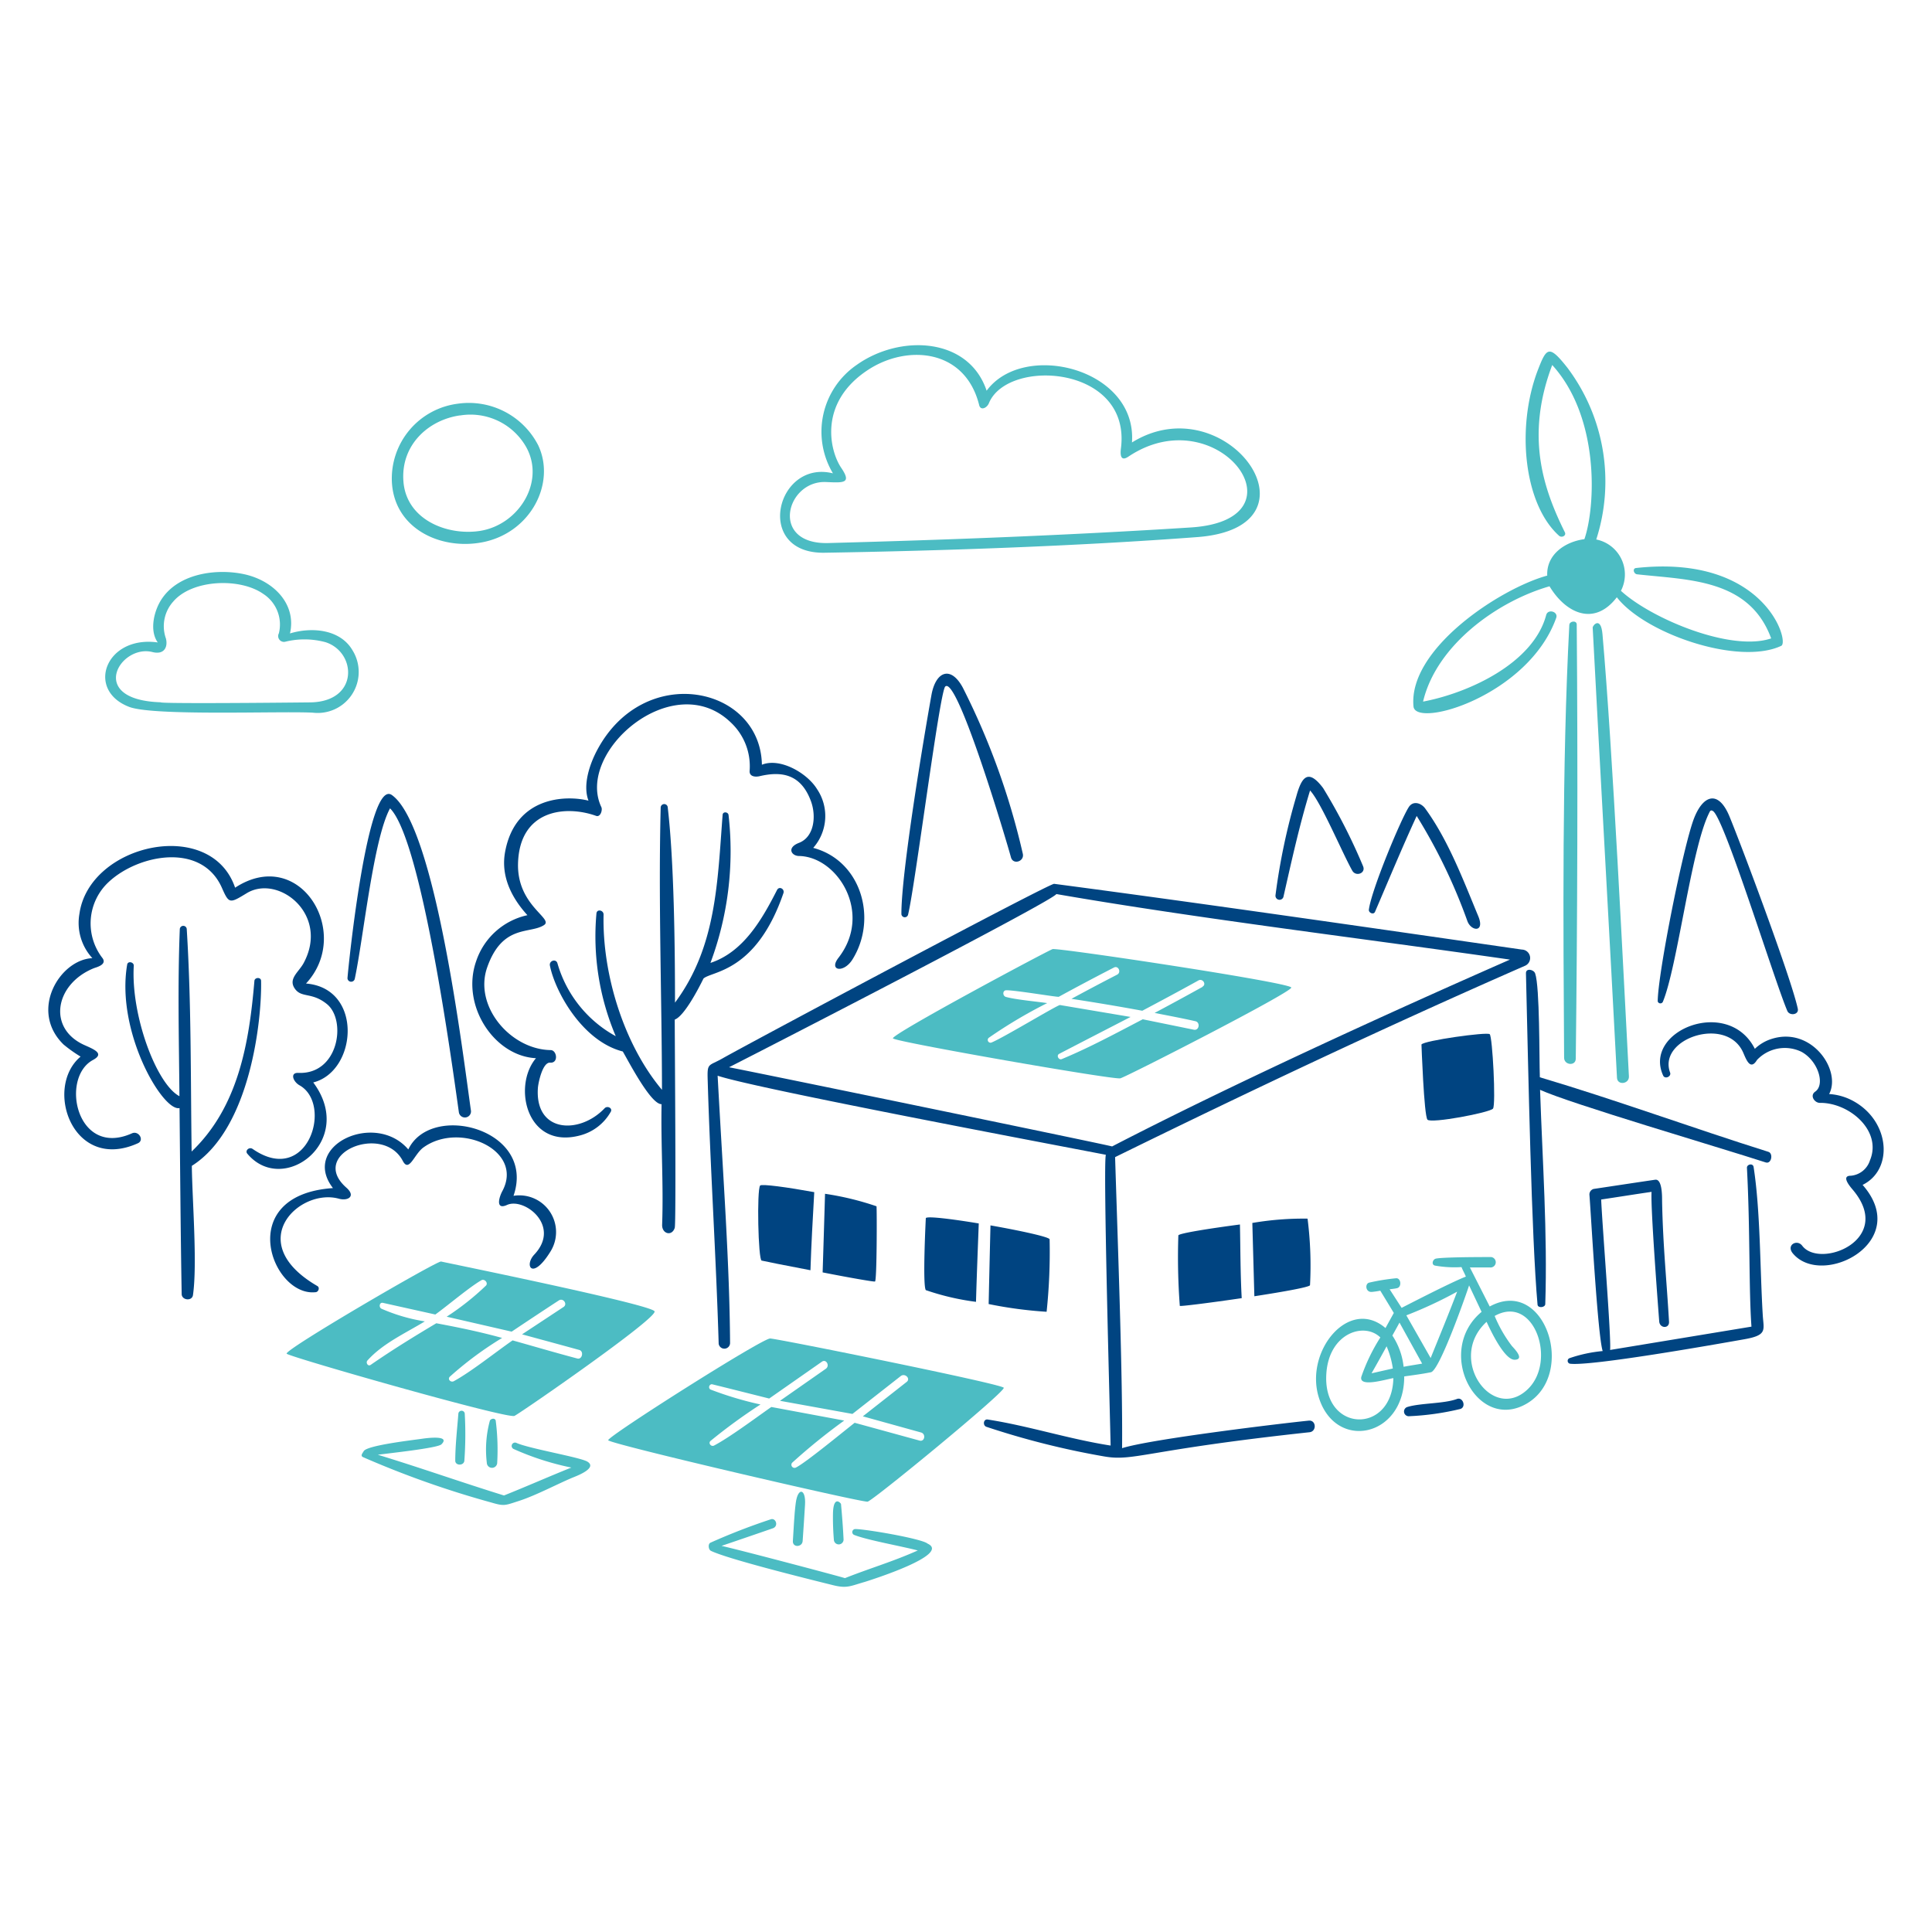 <svg viewBox="0 0 200 200" height="200" width="200" xmlns="http://www.w3.org/2000/svg"><path d="M154.215,135.248l-2.053-4.042h2.074a.542.542,0,1,0,.125-1.077c-.83,0-5.013,0-5.735.167-.307.08-.484.613-.086.716a11.5,11.5,0,0,0,2.754.157c.151.377.3.609.452.986-1.492.571-5.928,2.867-6.65,3.233l-1.239-1.919c.258-.043.539-.059.782-.123.5-.14.382-1.078-.13-1.019a21.809,21.809,0,0,0-2.759.447c-.474.1-.4,1.014.259.965a8.111,8.111,0,0,0,.878-.129c.469.771.937,1.536,1.4,2.306l-.862,1.563c-3.772-3.233-8.38,2.377-6.909,7.162,1.735,5.621,8.865,4.144,8.849-2.155.927-.13,1.854-.248,2.764-.431s3.708-8.225,3.951-8.99l1.293,2.738c-4.893,4.08-.48,12.535,4.694,9.485S159.922,132.122,154.215,135.248Zm-10.676,4.123a8.947,8.947,0,0,1,.647,2.295l-2.205.5Q142.775,140.776,143.539,139.371Zm-6.23,2.737c.318-4.138,3.934-5.275,5.584-3.654a19.214,19.214,0,0,0-1.968,4.069c-.275,1.154,2.608.242,3.315.141C144.121,148.565,136.831,148.328,137.309,142.108Zm7.992-.619a7.218,7.218,0,0,0-1.164-3.234c.248-.447.5-.894.738-1.342l2.345,4.247C146.578,141.273,145.943,141.365,145.3,141.489Zm2.8-.906-2.517-4.419a43.24,43.24,0,0,0,5.26-2.452C149.968,136.019,149.03,138.288,148.1,140.583Zm10.1,3.18c-3.665,3.621-8.482-3.1-4.311-6.926.345.734,1.827,3.957,2.915,3.924s-.107-1.207-.3-1.433a13.846,13.846,0,0,1-1.778-3.1C158.79,133.944,161.165,140.83,158.2,143.763Z" fill="#4cbcc3"/><path d="M169.369,58.8c-.409.045-.243.615.1.652,5.265.593,11.608.442,13.882,6.634-4.171,1.418-12.438-2.058-15.553-4.925a3.693,3.693,0,0,0-2.554-5.314,19.582,19.582,0,0,0-2.991-17.784c-1.924-2.436-2.156-2.08-3.077.3-2.242,5.928-1.418,13.845,2.22,17.1.264.237.771,0,.6-.356-2.21-4.468-4.118-9.911-1.31-17.321,4.958,5.459,4.484,14.691,3.331,18.027-1.994.264-3.945,1.579-3.848,3.772-4.85,1.326-14.4,7.577-13.845,13.543.216,2.307,11.9-1.116,14.772-9.161.237-.653-.857-.97-1.035-.3-1.336,5.028-8.084,8.083-12.745,8.962,1.369-5.815,7.636-10.369,13.09-11.937,1.654,2.759,4.608,4.214,6.968,1.137,2.916,3.772,12.611,7.1,17.019,5.028C185.288,66.456,182.675,57.346,169.369,58.8Z" fill="#4cbcc3"/><path d="M50.712,147.066a11.459,11.459,0,0,0-.318,4.36.539.539,0,1,0,1.078-.032,23.791,23.791,0,0,0-.157-4.344C51.213,146.754,50.813,146.858,50.712,147.066Z" fill="#4cbcc3"/><path d="M53.261,146.571c.716-.357,14.809-10.11,14.5-10.822s-21.7-5.055-22.1-5.157-16.34,9.188-15.984,9.544S52.549,146.925,53.261,146.571Zm-6.284-3.59c-.29.158-.673-.172-.42-.458a35.958,35.958,0,0,1,5.421-4.02c-2.3-.636-4.456-1.078-6.811-1.52-2.366,1.412-4.516,2.733-6.8,4.312-.286.194-.539-.254-.318-.469,1.589-1.768,3.939-2.819,5.928-4.037a18.2,18.2,0,0,1-4.484-1.309c-.3-.14-.221-.69.145-.609l5.427,1.207c1.3-.938,3.514-2.824,4.764-3.546.313-.183.722.248.491.539a27.445,27.445,0,0,1-4.08,3.233l6.726,1.547c1.616-1.078,3.233-2.156,4.888-3.233.452-.291.932.388.479.684l-4.29,2.829c1.978.539,3.967,1.078,5.928,1.617.491.14.3,1.018-.21.884-2.242-.593-4.467-1.251-6.7-1.876C51.246,140.017,48.772,142.005,46.977,142.981Z" fill="#4cbcc3"/><path d="M47.452,146.317c-.124,1.617-.318,3.261-.324,4.893,0,.539.9.539.943,0a38.031,38.031,0,0,0,.038-4.9A.334.334,0,0,0,47.452,146.317Z" fill="#4cbcc3"/><path d="M108.963,98.252c-.508.164-16.809,8.876-16.523,9.243s22.849,4.311,23.534,4.133,17.7-8.882,17.7-9.394S109.474,98.087,108.963,98.252Zm15.52,3.912q-2.469,1.37-4.958,2.695c1.407.275,2.814.539,4.22.857.539.119.393,1-.167.879q-2.636-.54-5.281-1.078c-2.749,1.433-5.524,2.936-8.386,4.122-.318.129-.576-.377-.275-.539,2.464-1.283,4.931-2.548,7.4-3.826l-7.313-1.234c-.383.065-5.821,3.363-7.054,3.869a.286.286,0,0,1-.3-.485,49.618,49.618,0,0,1,6.036-3.584c-1.218-.178-3.207-.35-4.263-.635-.367-.1-.383-.69.038-.695.986,0,5.195.717,5.421.678q2.84-1.551,5.712-3.028c.464-.243.793.5.329.738q-2.376,1.224-4.726,2.5c2.457.377,4.888.781,7.334,1.234,1.935-1.024,3.859-2.053,5.772-3.115.453-.3.916.372.458.625Z" fill="#4cbcc3"/><path d="M87.325,159.343c-.053-1.132-.156-2.474-.264-3.644,0-.08-.765-.953-.83.906a27.2,27.2,0,0,0,.092,2.8A.5.5,0,0,0,87.325,159.343Z" fill="#4cbcc3"/><path d="M62.961,149.092c.1.378,26.294,6.467,26.854,6.359s14.293-11.392,14.093-11.791-23.367-5.071-24.181-5.1S62.859,148.715,62.961,149.092Zm22.532-7.4-4.748,3.319,7.5,1.358,5-3.918c.431-.34,1.05.259.619.6l-4.543,3.567,6.02,1.671c.539.146.383.986-.146.841l-6.72-1.843c-1.2.938-5.1,4.155-6.084,4.634a.323.323,0,0,1-.388-.5,62.272,62.272,0,0,1,5.389-4.365l-7.545-1.406c-1.584,1.109-4.338,3.163-5.928,3.993-.3.156-.63-.243-.366-.48a57.542,57.542,0,0,1,5.173-3.772,35.547,35.547,0,0,1-5.2-1.558.3.3,0,0,1,.173-.539c1.978.486,3.95.987,5.928,1.482l5.459-3.815C85.52,140.653,85.935,141.365,85.493,141.694Z" fill="#4cbcc3"/><path d="M83.09,159.531c.084-1.25.172-2.5.247-3.772.1-1.655-.738-1.838-.959-.183-.167,1.239-.21,2.694-.3,3.95C82.033,160.227,83.046,160.178,83.09,159.531Z" fill="#4cbcc3"/><path d="M60.806,151.308c-.738-.453-6.009-1.342-7.335-1.935a.347.347,0,0,0-.313.62,28.478,28.478,0,0,0,5.988,1.929c-2.328.932-4.608,1.945-6.974,2.889-4.37-1.353-8.719-2.894-13.057-4.215.9-.13,6.175-.679,6.58-1.078,1.04-1.034-1.79-.608-2.016-.577-.873.13-5.669.674-6.025,1.278-.135.232-.366.474-.081.62a97.989,97.989,0,0,0,13.263,4.694c1.369.4,1.4.323,2.883-.157,1.854-.6,4.257-1.9,5.745-2.489C59.868,152.72,61.841,151.943,60.806,151.308Z" fill="#4cbcc3"/><path d="M96.023,159.795c-.582-.511-6.467-1.519-7.512-1.508a.318.318,0,0,0-.108.6c1.331.539,4.8,1.147,6.607,1.616-2.613,1.169-5.006,1.854-7.544,2.867-.071-.059-10.719-2.883-12.773-3.341,1.768-.6,3.541-1.207,5.3-1.816.647-.221.318-1.121-.21-.932a65.7,65.7,0,0,0-6.251,2.425c-.254.135-.2.706.059.835,1.714.835,9.593,2.8,12.67,3.562,1.417.351,1.762.086,3.282-.35C90.262,163.525,98.465,160.927,96.023,159.795Z" fill="#4cbcc3"/><path d="M32.378,73.775a4.245,4.245,0,0,0,4.107-6.467c-1.261-2.156-4.182-2.431-6.467-1.735.706-3.056-1.741-5.557-4.937-6.171-2.931-.566-6.827.043-8.477,2.824-.684,1.159-1.131,3.072-.274,4.279-5.4-.755-7.5,4.947-2.943,6.677C15.931,74.141,28.908,73.6,32.378,73.775ZM16.621,72.7c-7.685-.248-4.188-6.047-.841-5.2,1.2.307,1.617-.5,1.4-1.391a3.813,3.813,0,0,1,.76-3.842c1.956-2.29,6.908-2.479,9.312-.787a3.773,3.773,0,0,1,1.617,4.08.6.6,0,0,0,.7.862,8.328,8.328,0,0,1,4.134.059c3.233,1.04,3.47,6.182-1.617,6.23C23.576,72.8,16.621,72.82,16.621,72.7Z" fill="#4cbcc3"/><path d="M49.79,56.163c5.114-.9,7.788-6.116,5.928-10.061A8.068,8.068,0,0,0,47.4,41.791a7.813,7.813,0,0,0-6.833,8.094C40.807,54.687,45.517,56.917,49.79,56.163ZM47.635,43.008a6.629,6.629,0,0,1,6.542,2.8c2.549,3.675-.318,8.542-4.554,9.161-3.395.491-7.544-1.2-7.857-5.1-.313-3.788,2.576-6.4,5.847-6.866Z" fill="#4cbcc3"/><path d="M85.353,57.219c12.136-.2,25.992-.673,38.543-1.616,13.677-1,3.072-15.866-6.715-9.8.539-7.658-11.215-10.573-15.046-5.357-1.876-5.593-9.022-5.841-13.473-2.656A8.389,8.389,0,0,0,86.226,49C80.347,47.535,78,57.339,85.353,57.219ZM85.52,49.9c1.849.084,2.652.14,1.563-1.471-1.218-1.8-2.377-6.8,2.824-10.17,4.02-2.608,10.007-2.155,11.457,3.681.146.588.792.318,1.008-.205,1.945-4.72,14.755-3.9,13.667,4.678-.167,1.32.393,1.11.765.862,9.21-6.192,18.743,6.516,6.51,7.324-12.514.8-25.059,1.283-37.557,1.617C79.641,56.389,81.37,49.713,85.52,49.9Z" fill="#4cbcc3"/><path d="M162.455,64.7c-.768,14.552-.62,31.316-.539,44.8,0,.771,1.2.884,1.207.1.167-13.785.226-30.341.1-44.945C163.231,64.2,162.477,64.268,162.455,64.7Z" fill="#4cbcc3"/><path d="M164.875,64.98c.814,15.581,1.756,32,2.516,46.6.043.8,1.278.642,1.234-.156-.576-10.859-1.676-33.676-2.737-45.775C165.726,63.762,164.861,64.726,164.875,64.98Z" fill="#4cbcc3"/><path d="M150.83,144.819c-1.332.5-3.772.415-5.119.825a.49.49,0,0,0,.1.964,27.584,27.584,0,0,0,5.389-.759C151.806,145.611,151.418,144.6,150.83,144.819Z" fill="#004481"/><path d="M157.545,98.3c-14.922-2.155-33.563-4.85-48.421-6.806-.49-.065-31.709,16.577-34.307,18.059-1.5.856-1.617.42-1.557,2.285.264,9.037.867,18.172,1.137,27.263a.593.593,0,0,0,1.18-.054c-.054-8.251-.695-16.765-1.288-27.689,3.978,1.337,34.83,7.146,40.192,8.186-.312.76.442,27.484.49,30.1-4.311-.669-8.482-2.038-12.723-2.695-.447-.07-.539.609-.135.754a83.916,83.916,0,0,0,12.163,3.061c3.124.553,4.144-.649,21.287-2.5.766-.087.69-1.283-.086-1.2-2.694.27-16.318,1.9-19.32,2.851.076-7.312-.436-20.914-.722-30.13,14.011-6.877,28.126-13.543,42.4-19.794A.874.874,0,0,0,157.545,98.3Zm-42.417,20.382c-.07-.086-36-7.491-39.659-8.2,4.753-2.414,33.413-17.164,33.887-17.929,14.771,2.56,31.989,4.629,46.955,6.785C143.561,104.935,127.2,112.425,115.128,118.677Z" fill="#004481"/><path d="M183.063,119.237c-7.949-2.5-15.818-5.389-23.658-7.717-.07-1.9,0-9.366-.485-10.746-.146-.425-.965-.577-.954-.032.248,10.288.571,27.323,1.2,34.317.032.378.786.308.8-.059.238-7.318-.291-14.841-.539-22.181,3.148,1.433,18.464,5.928,23.368,7.518C183.381,120.52,183.591,119.4,183.063,119.237Z" fill="#004481"/><path d="M181.532,120.805c-.066-.425-.706-.28-.689.086.339,6.414.188,12.611.468,16.442l-14.636,2.415c.145-1.078-.83-13.187-.922-15.575,1.74-.258,3.476-.539,5.216-.792-.113,1.617.674,11.856.793,13.419.059.739,1.078.766,1.013,0-.237-4.166-.63-7.841-.717-12.486,0-.582,0-2.29-.716-2.189-2.129.313-4.253.637-6.376.955a.6.6,0,0,0-.431.587c.151,1.768.846,14.551,1.374,16.194a14.685,14.685,0,0,0-3.454.744.3.3,0,0,0,.069.565c2.156.281,14.961-1.983,18.054-2.532,2.431-.426,1.989-.97,1.9-2.528C182.19,131.341,182.242,125.362,181.532,120.805Z" fill="#004481"/><path d="M78.687,122.729c-.352.461-.2,7.658.156,7.766.162.048,2.5.512,5.055,1,.086-2.695.242-5.389.393-8.084C81.527,122.907,78.834,122.536,78.687,122.729Z" fill="#004481"/><path d="M122.133,135.184c.049.07,3.18-.324,6.409-.8-.141-2.506-.13-5.109-.184-7.626-3.2.42-6.3.916-6.375,1.127A67.194,67.194,0,0,0,122.133,135.184Z" fill="#004481"/><path d="M85.407,123.581q-.118,4.062-.248,8.137c2.727.539,5.325.992,5.422.943.2-.1.2-7.35.156-7.787A29.876,29.876,0,0,0,85.407,123.581Z" fill="#004481"/><path d="M95.84,126.1s-.355,6.947,0,7.453a26.043,26.043,0,0,0,5.195,1.213c.076-2.695.184-5.389.286-8.115C98.519,126.184,95.953,125.871,95.84,126.1Z" fill="#004481"/><path d="M147.15,108.125s.258,7.355.619,7.781,6.467-.732,6.785-1.142-.053-7.453-.339-7.706S147.408,107.721,147.15,108.125Z" fill="#004481"/><path d="M129.641,126.6l.21,7.588c2.964-.458,5.669-.937,5.761-1.142a38.43,38.43,0,0,0-.254-6.893A31.476,31.476,0,0,0,129.641,126.6Z" fill="#004481"/><path d="M108.655,128.291c-.049-.248-3.039-.895-6.121-1.439q-.1,4.074-.189,8.142a43.325,43.325,0,0,0,6,.8A59.135,59.135,0,0,0,108.655,128.291Z" fill="#004481"/><path d="M27.027,101.534c-.01-.4-.652-.371-.69,0-.539,6.375-1.644,13.041-6.5,17.671-.108-7.68-.027-15.386-.507-23.055a.361.361,0,0,0-.717.027c-.232,5.761-.086,11.533-.038,17.3-2.365-1.229-5.038-8.353-4.726-13.516,0-.377-.614-.506-.684-.108-1.191,6.969,3.7,15.262,5.421,14.853.065,6.407.108,12.843.221,19.244,0,.663,1.078.776,1.17.113.463-3.233-.076-9.824-.119-13.375C25.976,116.839,27.119,105.38,27.027,101.534Z" fill="#004481"/><path d="M32.427,112.054c4.554-1.148,5.2-9.755-.749-10.24,4.85-5.206-.609-14.318-7.34-9.921-2.5-7.351-15.09-4.549-16.114,2.695a5.391,5.391,0,0,0,1.337,4.6c-3.363.145-6.575,5.426-2.986,8.935a14.217,14.217,0,0,0,1.768,1.256c-3.842,3.233-.8,12,5.928,8.972.7-.313.086-1.336-.609-1.029-5.729,2.559-7.469-5.745-4.036-7.594,1.2-.646.161-1.077-.847-1.525-3.917-1.724-3.1-6.342.938-7.975.259-.1,1.423-.367.868-1.078a5.852,5.852,0,0,1,.673-7.852c3.051-2.846,9.615-4.149,11.716.615.739,1.681.809,1.616,2.587.538,3.271-1.961,8.58,2.221,5.869,7.249-.5.927-1.617,1.617-.916,2.635s1.751.323,3.341,1.617c2.037,1.676,1.207,7.3-2.975,7.113-.889-.037-.539.911.124,1.283,3.5,1.961.852,10.541-4.85,6.59-.367-.252-.835.19-.539.507C29.35,123.867,36.927,118.079,32.427,112.054Z" fill="#004481"/><path d="M94,94.7c.73-2.963,3.266-23.044,3.848-23.626,1.234-1.218,6.369,16.059,6.806,17.676.215.808,1.4.437,1.229-.361a74.985,74.985,0,0,0-6.2-17.18c-1.239-2.329-2.813-1.741-3.26.738-.8,4.457-3.137,18.447-3.11,22.688A.351.351,0,0,0,94,94.7Z" fill="#004481"/><path d="M36.722,101.345c.9-4.214,1.924-14.485,3.654-17.665,3.265,3.233,6.4,26.3,7.124,31.445a.631.631,0,1,0,1.245-.2c-.83-5.82-3.665-29.408-8.175-32.62-2.512-1.789-4.495,17.558-4.6,18.969A.383.383,0,0,0,36.722,101.345Z" fill="#004481"/><path d="M81.1,92.459c.15-.437-.442-.76-.663-.324-1.541,3.024-3.47,6.419-6.892,7.545a33.087,33.087,0,0,0,1.875-15.3c-.032-.339-.587-.4-.614-.032C74.268,91.3,74.181,98,69.876,103.792c0-5.761-.1-14.631-.75-20.188a.366.366,0,0,0-.732,0c-.248,9.571.118,19.59.134,29.215-3.95-4.7-6.192-11.986-6.046-18.145,0-.469-.7-.6-.739-.108a26.41,26.41,0,0,0,2,12.7,12.537,12.537,0,0,1-6.036-7.545c-.146-.512-.884-.269-.781.237.538,2.7,3.352,7.82,7.544,8.892.539.9,2.889,5.492,4.015,5.454-.081,4.274.21,8.2.059,12.481-.032.949,1.019,1.234,1.305.318.156-.506,0-19.444,0-21.556.991-.356,2.495-3.266,2.974-4.247C73.669,100.515,78.278,100.677,81.1,92.459Z" fill="#004481"/><path d="M53.159,123.791c2.371-6.9-8.537-9.749-10.892-4.8-3.433-4.021-11.193-.4-7.8,4-10.3.706-6.348,11.253-1.816,10.778.307,0,.49-.474.2-.641-7.771-4.511-1.87-10.18,2.236-9.037.916.253,1.789-.243.771-1.143-3.977-3.5,3.772-6.71,5.836-2.776.663,1.267,1.181-.717,2.156-1.4,3.772-2.7,10.412.318,8.154,4.526-.383.717-.69,1.972.479,1.439,1.784-.814,5.632,2.155,2.83,5.131-1.078,1.142-.227,2.737,1.643-.265A3.8,3.8,0,0,0,53.159,123.791Z" fill="#004481"/><path d="M62.589,114.727c-2.573,2.717-7.216,2.575-6.908-2.081.037-.539.479-2.694,1.266-2.641.9.071.706-1.293.059-1.3-4.149-.059-7.981-4.538-6.574-8.558,1.584-4.516,4.44-3.427,5.89-4.387,1.013-.679-2.819-2.021-2.695-6.386.157-5.556,4.915-6.052,8.084-4.915.453.162.684-.625.539-.91C59.555,77.86,69.7,69.027,75.663,74.8a6.2,6.2,0,0,1,1.94,4.974c-.059.6.539.685,1.008.582,2.274-.539,4.311-.264,5.357,2.636.539,1.525.318,3.653-1.261,4.262-1.293.5-.776,1.348,0,1.358,4.009.065,7.674,5.928,4.09,10.541-1.04,1.342.539,1.617,1.445.178,2.635-4.214.921-10.24-4.058-11.559a4.979,4.979,0,0,0,.388-6.095c-1.014-1.649-3.816-3.272-5.7-2.512-.146-8.121-12.179-10.687-17.057-1.509-.749,1.407-1.519,3.595-.894,5.228-2.366-.593-7.545-.426-8.623,5.249-.5,2.592.7,4.85,2.3,6.607a7.21,7.21,0,0,0-5.3,4.742c-1.617,4.586,1.853,9.851,6.186,10.062-2.452,2.894-.97,9.5,4.6,7.986a5.128,5.128,0,0,0,3.125-2.409C63.473,114.727,62.878,114.422,62.589,114.727Z" fill="#004481"/><path d="M172.134,103.716c1.508-3.61,2.92-15.73,4.769-19.508.114-.232.172-.415.431-.242,1.191.791,6.327,17.482,7.69,20.688.237.539,1.24.4,1.078-.253-.684-3.164-5.761-16.706-7.06-19.864-1.164-2.835-2.77-2.231-3.707.258-1.121,3-3.713,16-3.729,18.863A.285.285,0,0,0,172.134,103.716Z" fill="#004481"/><path d="M142.342,94.388c1.43-3.323,2.787-6.607,4.312-9.921A57.063,57.063,0,0,1,151.9,95.342c.388,1.078,1.849,1.223,1.127-.507-1.547-3.724-3.109-7.889-5.513-11.171-.415-.539-1.218-.8-1.666-.13-.8,1.208-3.852,8.51-4.138,10.6C141.632,94.48,142.19,94.743,142.342,94.388Z" fill="#004481"/><path d="M132.874,92.782c.852-3.74,1.617-7.259,2.743-10.951,1.137,1.208,3.32,6.435,4.371,8.3.372.657,1.428.269,1.115-.464a58.939,58.939,0,0,0-4.133-8.083c-1.617-2.156-2.258-1.008-2.775.846a65.856,65.856,0,0,0-2.156,10.239A.421.421,0,0,0,132.874,92.782Z" fill="#004481"/><path d="M191.9,114.005a5.944,5.944,0,0,0-2.548-.75c1.309-2.479-1.86-7.086-6.037-5.68a4.378,4.378,0,0,0-1.654,1c-2.753-5.449-11.624-1.882-9.49,2.769.183.4.867.108.717-.312-1.305-3.54,5.884-5.928,7.572-2.058.3.683.732,1.907,1.427.749a3.954,3.954,0,0,1,4.608-.836c1.725.949,2.463,3.39,1.418,4.117-.6.41-.065,1.175.484,1.165,3.029-.033,6.467,2.882,5.179,5.954a2.285,2.285,0,0,1-1.994,1.59c-1.078,0,.049,1.245.227,1.461,4.343,5.167-3.422,8.228-5.249,5.776-.539-.7-1.687-.053-.959.809,3.033,3.61,12.4-1.186,7.215-7.1C196.029,121.08,195.662,116.1,191.9,114.005Z" fill="#004481"/></svg>